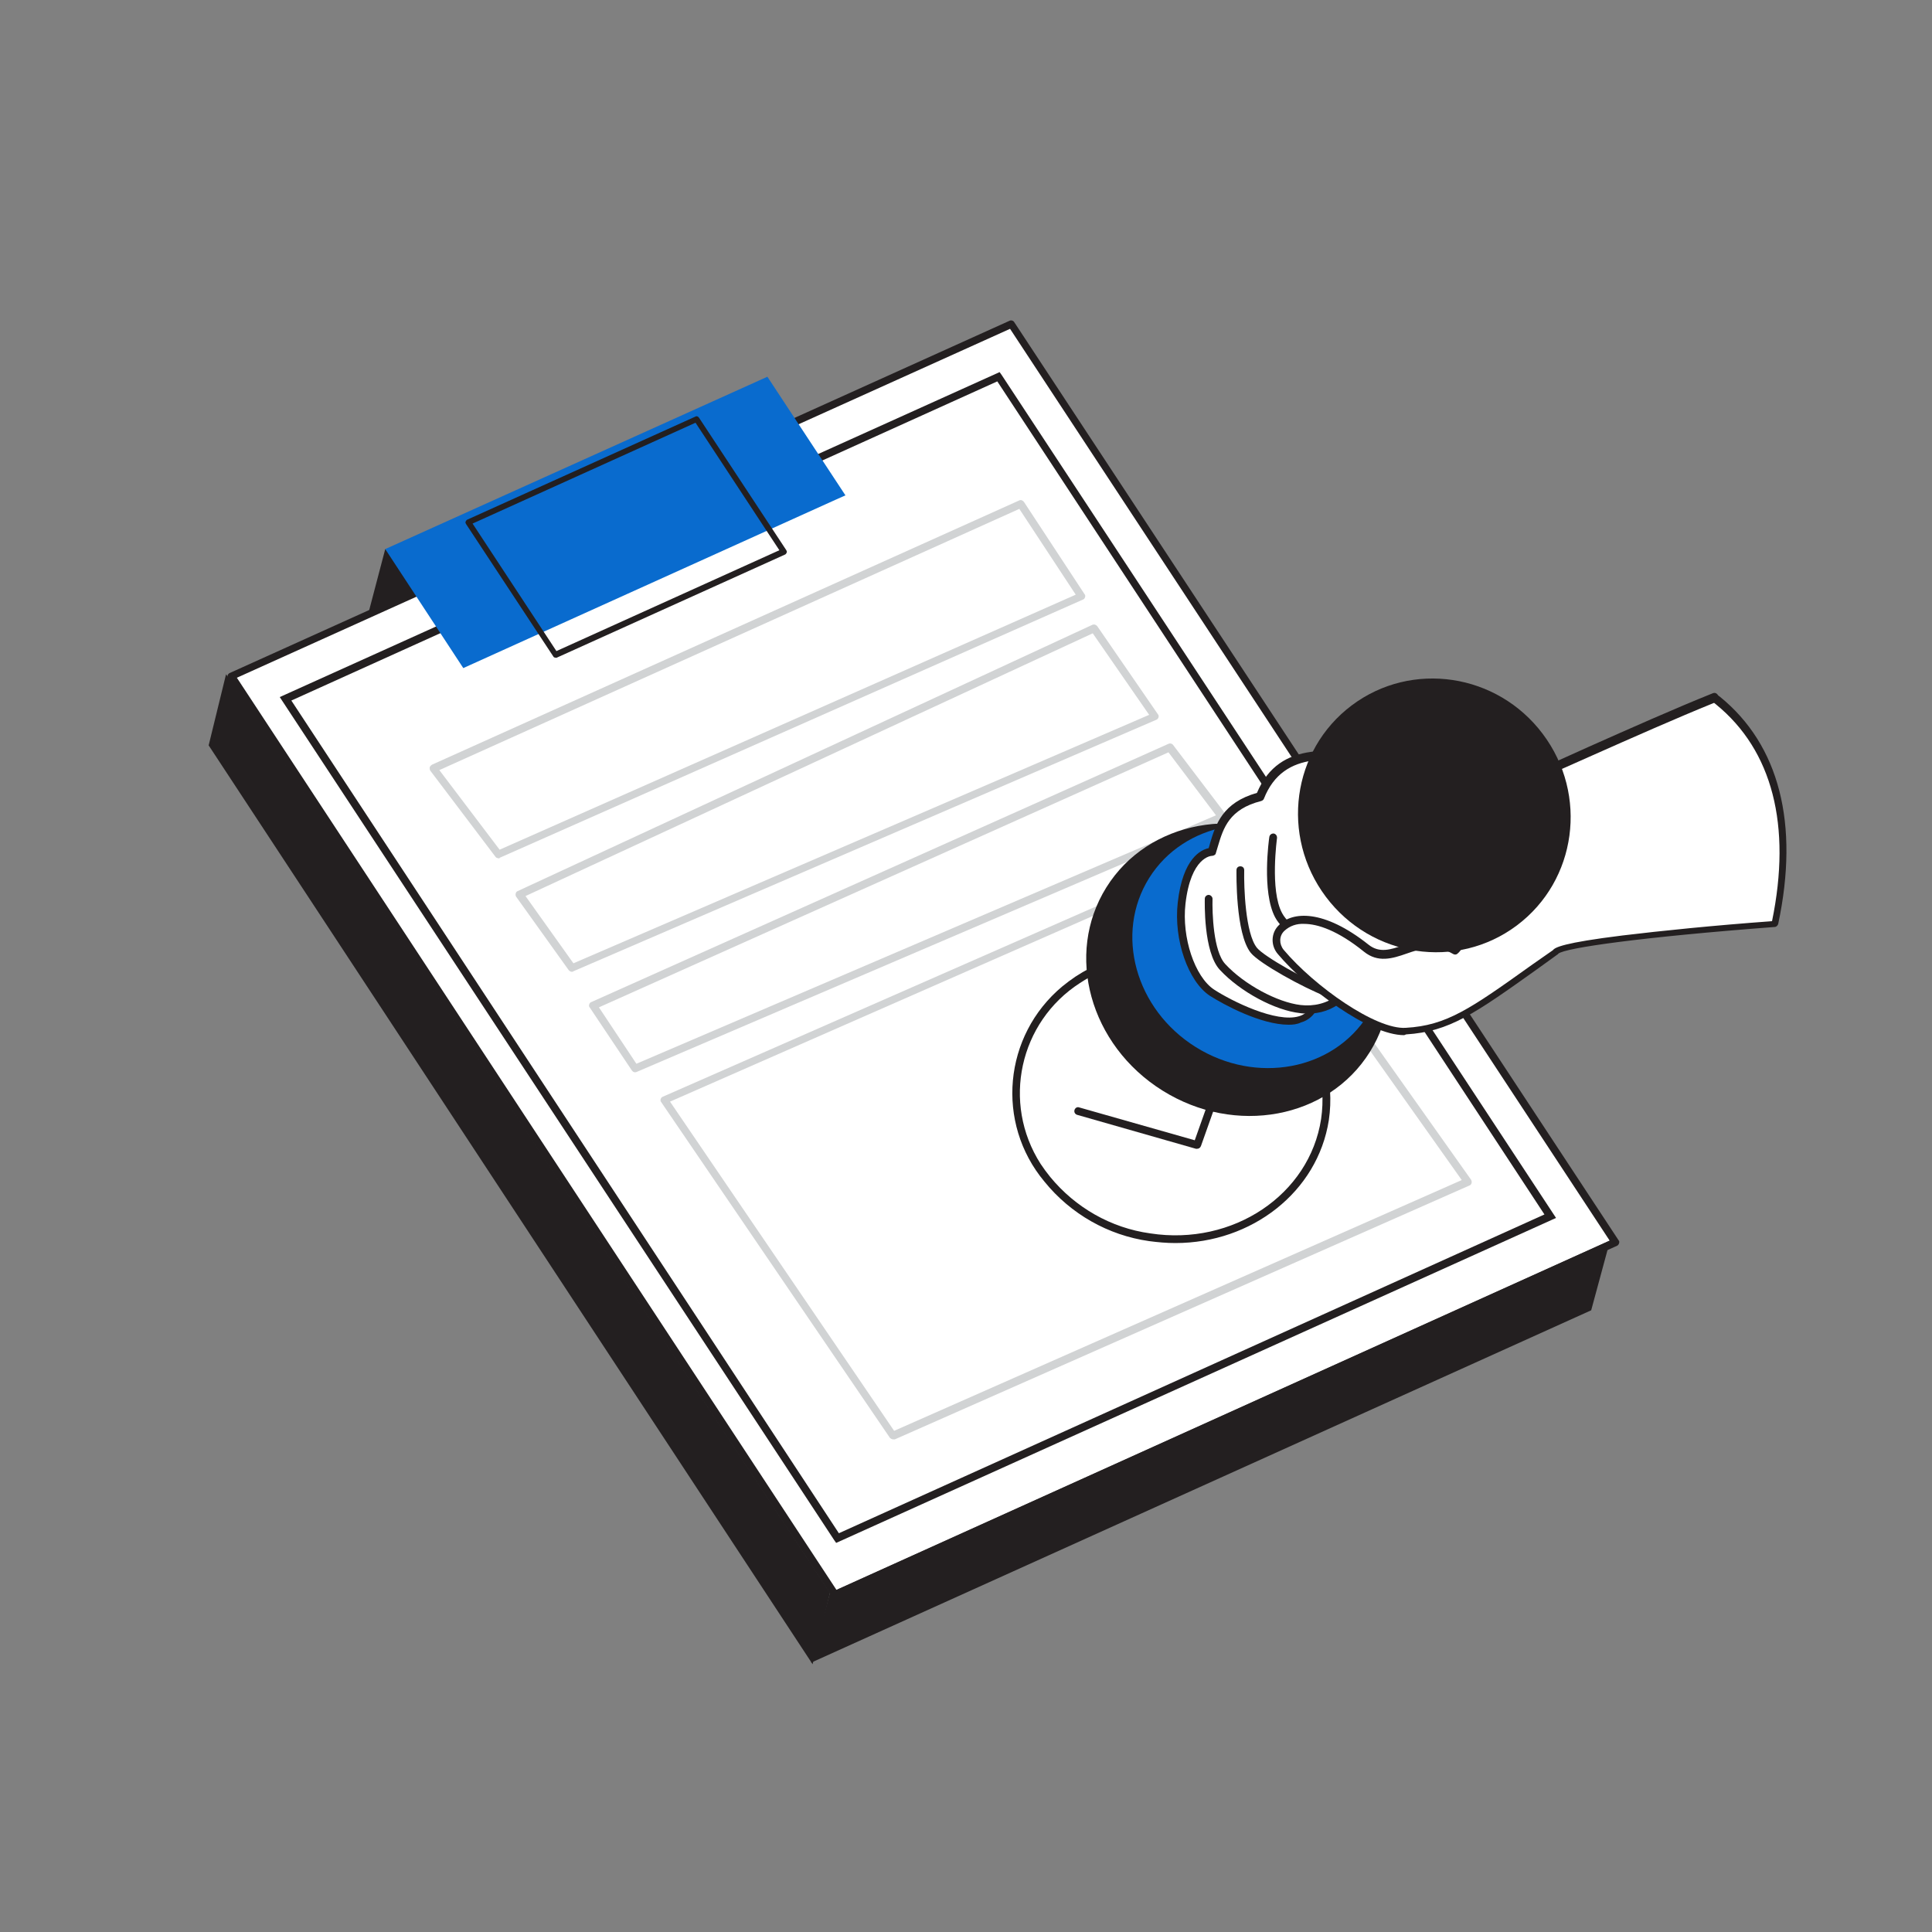 <svg transform="scale(1)" version="1.1" id="Layer_1" xmlns="http://www.w3.org/2000/svg" xmlns:xlink="http://www.w3.org/1999/xlink" x="0px" y="0px" viewBox="0 0 500 500" xml:space="preserve" class="show_show__wrapper__graphic__5Waiy "><rect x="0" y="0" width="500" height="500" fill="#808080" stroke="none"/><title>React</title><style type="text/css">
	.st0{fill:#231F20;}
	.st1{fill:#FFFFFF;}
	.st2{fill:#D1D3D4;}
	.st3{fill:#096BCE;}
</style><g id="Base"><polygon class="st0" points="99.7,142.1 94.6,161.5 114.4,157.1 	"></polygon><polygon class="st1" points="418.1,321.6 216.2,412.8 59.8,175 127.2,144.6 196.9,113.1 261.8,83.8 	"></polygon><path class="st0" d="M216.2,413.8c-0.3,0-0.7-0.2-0.8-0.5L59,175.6c-0.2-0.2-0.2-0.5-0.1-0.8c0.1-0.3,0.3-0.5,0.5-0.6l201.9-91.2
		c0.4-0.2,1,0,1.2,0.4L418.9,321c0.2,0.2,0.2,0.5,0.1,0.8c-0.1,0.3-0.3,0.5-0.5,0.6l-201.9,91.2
		C216.4,413.7,216.3,413.8,216.2,413.8z M61.3,175.4l155.2,236.1l200.1-90.4l-155.2-236L61.3,175.4z"></path><polygon class="st0" points="210.3,430.7 214.8,412.2 58.5,174.5 54,192.9 	"></polygon><polygon class="st0" points="416.7,321 214.8,412.2 209.9,430.3 411.8,339.1 	"></polygon></g><g id="Paper"><polygon class="st1" points="401.3,314.7 216.8,398 73.9,180.8 124.9,157.8 135.5,153 199.2,124.2 201.2,123.3 258.4,97.5 	"></polygon><path class="st0" d="M216.4,399.3l-0.5-0.7L72.4,180.4l186.3-84.1l0.5,0.7l143.5,218.2l-1.1,0.5L216.4,399.3z M75.4,181.3
		l141.7,215.5l182.6-82.5L258.1,98.7L75.4,181.3z"></path><polygon class="st1" points="171.9,284.7 319,220.1 379.8,305.8 231.1,371.5 	"></polygon><path class="st2" d="M231.1,372.5c-0.3,0-0.6-0.2-0.8-0.4l-59.2-86.9c-0.2-0.2-0.2-0.6-0.1-0.8c0.1-0.3,0.3-0.5,0.6-0.6l147.1-64.6
		c0.4-0.2,0.9,0,1.2,0.3l60.8,85.8c0.3,0.5,0.2,1.1-0.2,1.4c-0.1,0-0.1,0.1-0.2,0.1l-148.7,65.7
		C231.4,372.5,231.2,372.5,231.1,372.5z M173.4,285.1l58,85.2l146.9-64.9l-59.6-84.1L173.4,285.1z"></path><polygon class="st1" points="112.2,198.9 264.2,130.5 279.9,154.4 129,221.1 	"></polygon><path class="st2" d="M129,222.1c-0.3,0-0.6-0.1-0.8-0.4l-16.8-22.2c-0.2-0.2-0.2-0.6-0.2-0.9c0.1-0.3,0.3-0.5,0.6-0.7l152-68.4
		c0.4-0.2,0.9,0,1.2,0.4l15.7,23.9c0.2,0.2,0.2,0.5,0.1,0.8c-0.1,0.3-0.3,0.5-0.6,0.6l-150.9,66.8
		C129.3,222.2,129.1,222.2,129,222.1z M113.7,199.3l15.6,20.6l149.1-66l-14.6-22.2L113.7,199.3z"></path><polygon class="st1" points="134.5,231.5 283.2,162.5 298.9,185.3 148,250.5 	"></polygon><path class="st2" d="M148,251.5c-0.3,0-0.6-0.2-0.8-0.4l-13.6-19c-0.3-0.4-0.2-1.1,0.2-1.4c0.1,0,0.1-0.1,0.2-0.1l148.7-68.9
		c0.5-0.2,1,0,1.3,0.4l15.7,22.8c0.2,0.2,0.2,0.6,0.1,0.8c-0.1,0.3-0.3,0.5-0.6,0.6l-150.9,65.1C148.3,251.5,148.1,251.5,148,251.5z
		 M136,231.9l12.4,17.4l149-64.3l-14.6-21.1L136,231.9z"></path><polygon class="st1" points="153.5,260.2 302.7,193.5 316.3,211.4 164.3,276.5 	"></polygon><path class="st2" d="M164.3,277.5c-0.3,0-0.6-0.2-0.8-0.5l-10.9-16.3c-0.2-0.2-0.2-0.5-0.1-0.8c0.1-0.3,0.3-0.5,0.6-0.6l149.3-66.8
		c0.4-0.2,0.9-0.1,1.2,0.3l13.6,17.9c0.2,0.2,0.2,0.6,0.2,0.9c-0.1,0.3-0.3,0.5-0.6,0.7l-152,65.1
		C164.6,277.5,164.5,277.5,164.3,277.5z M155,260.7l9.7,14.6l150-64.3l-12.3-16.3L155,260.7z"></path></g><g id="Approval_Stamp"><ellipse class="st1" transform="matrix(0.151 -0.989 0.989 0.151 -23.036 540.552)" cx="303.2" cy="283.7" rx="36.9" ry="40.2"></ellipse><path class="st0" d="M304.2,321.7c-2.3,0-4.5-0.2-6.8-0.5c-10.6-1.5-20.3-7-27.1-15.4c-12.7-15.2-10.6-37.8,4.6-50.5
		c1.1-0.9,2.3-1.8,3.5-2.6c18.6-12.1,43.4-8.3,57.6,8.8c6.5,7.9,9.4,18.2,7.9,28.4C341,308.5,323.9,321.7,304.2,321.7z M302,247.7
		c-8,0-15.8,2.3-22.5,6.7c-15.7,10.1-20.3,31-10.2,46.8c0.8,1.2,1.6,2.3,2.5,3.4c6.5,7.9,15.7,13.2,25.9,14.6
		c21.4,3.3,41.2-10,44.2-29.6c1.4-9.6-1.3-19.3-7.5-26.8c-6.5-7.9-15.7-13.2-25.9-14.6C306.4,247.9,304.2,247.7,302,247.7L302,247.7
		z"></path><path class="st0" d="M309.8,297.3c-0.1,0-0.2,0-0.3,0l-30.8-8.8c-0.5-0.2-0.8-0.7-0.6-1.3c0.2-0.5,0.7-0.8,1.2-0.6l29.9,8.5
		l20.8-58.6c0.2-0.5,0.7-0.8,1.2-0.7c0.5,0.2,0.8,0.7,0.7,1.2c0,0,0,0.1,0,0.1l-21.1,59.5C310.6,297.1,310.2,297.3,309.8,297.3z"></path></g><g id="Stamp"><ellipse class="st0" transform="matrix(0.53 -0.848 0.848 0.53 -62.073 389.728)" cx="320.4" cy="250.8" rx="36.9" ry="40.2"></ellipse><ellipse class="st3" transform="matrix(0.53 -0.848 0.848 0.53 -54.494 391.39)" cx="325.7" cy="244.8" rx="30.7" ry="33.4"></ellipse><ellipse class="st1" transform="matrix(0.802 -0.598 0.598 0.802 -71.311 255.238)" cx="349.1" cy="235.1" rx="31.4" ry="14.4"></ellipse><path class="st0" d="M332.2,258.2c-4,0-7.2-1.2-9.1-3.7c-2.5-3.4-2.1-8.7,1.2-14.8c3.2-5.9,8.7-11.9,15.5-17s14.2-8.7,20.7-10.1
		c6.8-1.4,11.9-0.4,14.5,3.1s2.1,8.7-1.2,14.8c-3.2,5.9-8.7,11.9-15.5,17l0,0C349,254.5,339.4,258.2,332.2,258.2z M366,214.1
		c-1.7,0-3.4,0.2-5,0.6c-6.2,1.3-13.3,4.8-19.9,9.7s-11.9,10.7-15,16.3c-2.9,5.4-3.4,9.9-1.3,12.6c4.4,5.8,19.2,2.5,32.4-7.4l0,0
		c6.6-4.9,11.9-10.7,15-16.3c2.9-5.4,3.4-9.8,1.4-12.6C372,215.1,369.5,214.1,366,214.1z M357.7,246.7L357.7,246.7z"></path><path class="st1" d="M313.6,220.5c0,0-6.3-0.2-7.8,13.2c-1.1,9.5,2.7,19.7,7.9,23.1c6.2,4.1,23.1,12.2,26.5,3.6
		c8.9-3.9,26-4.1,28.4-6.6c4.7-5-6.8-37.4-1.2-55.3c-15.8-2-34.7-8.7-41.2,7.6C316.1,208.7,315.4,215.2,313.6,220.5z"></path><path class="st0" d="M333.5,265.2c-7.2,0-16.8-5.2-20.4-7.5c-5.6-3.7-9.4-14.5-8.3-24.1c1.3-11.6,6.1-13.7,8-14.1
		c0.1-0.4,0.3-0.9,0.4-1.4c1.4-4.7,3.2-10.4,12.1-12.9c5.8-13.9,20.2-11.4,34.1-9.1c2.6,0.4,5.4,0.9,7.9,1.2
		c0.5,0.1,0.9,0.6,0.9,1.1c0,0.1,0,0.1,0,0.2c-3,9.7-0.9,24,0.8,35.4c1.5,10.3,2.6,17.7,0.2,20.3c-1.3,1.4-5.1,2-11.6,3
		c-5.7,0.9-12.2,1.8-16.7,3.7c-0.8,1.7-2.3,3.1-4.2,3.6C335.7,265.1,334.6,265.2,333.5,265.2z M313.6,221.5c-0.1,0-5.4,0.2-6.8,12.4
		c-1,8.7,2.4,18.9,7.4,22.2c4.6,3,16.1,8.7,22,6.9c1.4-0.4,2.6-1.4,3.1-2.8c0.1-0.2,0.3-0.4,0.5-0.5c4.8-2.1,11.6-3.1,17.6-4
		c4.5-0.7,9.6-1.4,10.5-2.4c1.8-1.9,0.6-10-0.7-18.6c-1.7-11.2-3.8-25.1-1.1-35.2c-2.3-0.3-4.6-0.7-6.9-1.1
		c-13.9-2.4-27-4.6-32.1,8.3c-0.1,0.3-0.4,0.5-0.7,0.6c-8.3,2.1-9.8,7-11.2,11.7c-0.2,0.7-0.4,1.4-0.6,2
		C314.5,221.2,314.1,221.5,313.6,221.5z"></path><path class="st1" d="M312.8,232.7c0,0-0.5,13.3,3.6,17.6c5.1,5.4,13.9,10.2,20.1,10.9c3.7,0.5,7.3-0.5,10.3-2.7"></path><path class="st0" d="M338.3,262.3c-0.6,0-1.2,0-1.8-0.1c-6.5-0.7-15.5-5.5-20.8-11.2c-4.3-4.6-3.9-17.8-3.9-18.4c0-0.6,0.5-1,1-1
		s1,0.5,1,1c-0.1,3.6,0.2,13.6,3.3,16.9c4.9,5.3,13.5,9.9,19.5,10.6c3.4,0.4,6.8-0.4,9.5-2.5c0.4-0.4,1-0.3,1.4,0.1
		c0.4,0.4,0.3,1-0.1,1.4l0,0C344.9,261.3,341.6,262.4,338.3,262.3z"></path><path class="st1" d="M321,225.1c0,0-0.4,16,3.5,20.8c2.2,2.7,13.4,8.8,18.9,11c3.6,1.3,7.4,1.6,11.2,0.8c2.6-1,5.7-3.8,4.5-6.1
		s-16.3-12-16.3-12"></path><path class="st0" d="M350.2,259.1c-2.5,0-4.9-0.4-7.2-1.3c-5.7-2.2-17-8.4-19.3-11.2c-4-5-3.7-20.8-3.7-21.4c0-0.6,0.4-1,1-1
		s1,0.4,1,1c-0.1,4.4,0.3,16.4,3.3,20.1c1.9,2.3,12.6,8.3,18.5,10.6c3.4,1.2,7,1.5,10.5,0.7c1.5-0.6,3.4-2,3.9-3.4
		c0.2-0.4,0.2-0.9,0-1.3c-0.6-1.3-8.6-6.9-15.9-11.6c-0.5-0.3-0.6-0.9-0.3-1.4s0.9-0.6,1.4-0.3c2.6,1.6,15.4,9.9,16.6,12.4
		c0.4,0.9,0.5,2,0.1,2.9c-0.8,2.1-3.1,3.8-5.1,4.6h-0.1C353.3,258.9,351.8,259.1,350.2,259.1z"></path><path class="st1" d="M329.5,216.7c0,0-2,13.8,1.4,20.1c4,7.4,23.4,13.7,23.4,13.7c4.6,1.6,11.1,2.3,12.8-0.2"></path><path class="st0" d="M362.3,253.1c-2.8-0.1-5.6-0.6-8.3-1.5c-0.8-0.3-19.9-6.5-24-14.2c-3.5-6.6-1.6-20.2-1.5-20.8
		c0.1-0.6,0.6-0.9,1.1-0.9c0.6,0.1,0.9,0.6,0.9,1.1l0,0c0,0.1-1.9,13.6,1.3,19.5c3.7,7,22.6,13.2,22.8,13.2c4.6,1.6,10.4,2,11.6,0.2
		c0.3-0.5,0.9-0.6,1.4-0.3c0.5,0.3,0.6,0.9,0.4,1.4c0,0,0,0,0,0.1C366.9,252.5,364.7,253.1,362.3,253.1z"></path><path class="st1" d="M376.6,245.9c-9.4-5.5-16.4,4.7-23-0.5c-17.8-14.1-26.5-4.2-22.1,1c7.8,9.2,24,21,32.4,20.6
		c12.1-0.7,18.6-6.2,38.7-20.4c1-2,26.3-5,56.8-7.3c9.5-44.7-16.4-58.3-15.5-58.6c-17.8,7.1-47.2,20.9-47.6,20.4
		C389.9,192.8,381.7,241.6,376.6,245.9z"></path><path class="st0" d="M363.4,267.9c-9.2,0-25.3-12.2-32.7-21c-1.9-2.2-1.8-5.5,0.3-7.5c3.4-3.5,11.5-4.2,23.2,5.1
		c2.8,2.2,5.6,1.3,9.1,0.1c3.8-1.2,8.1-2.6,13-0.1c1.8-2.5,4.4-11.3,6.6-19.2c4.6-15.9,7.6-25.7,11.3-26.4c0.8-0.1,1.7,0.1,2.3,0.8
		c1.8-0.6,8-3.4,14.6-6.4c10.1-4.5,22.7-10.1,32.2-13.9c0.5-0.2,1,0,1.3,0.5c0.1,0.1,0.3,0.3,0.5,0.4c15.4,12.5,20.6,32.9,15.1,58.8
		c-0.1,0.4-0.5,0.8-0.9,0.8c-34.4,2.6-54.2,5.4-56,6.9c-0.1,0.1-0.1,0.2-0.2,0.2l-5.4,3.9c-16,11.4-22.6,16.1-33.8,16.8L363.4,267.9
		z M337.5,239.1c-1.9-0.1-3.7,0.5-5.1,1.8c-1.4,1.3-1.4,3.4-0.2,4.9c8,9.5,23.9,20.7,31.6,20.2c10.6-0.6,16.7-4.9,32.8-16.4l5.3-3.7
		c0.5-0.7,2.6-1.9,18-3.8c9.9-1.2,23.6-2.6,38.7-3.7c5.1-24.8,0.1-44.2-14.5-56.1l-0.5-0.4c-9.4,3.8-21.6,9.2-31.5,13.6
		c-15.9,7.1-15.9,7.1-16.6,6.2c-0.2-0.3-0.5-0.6-0.8-0.5c-2.8,0.5-7,15.2-9.8,25c-3.3,11.6-5.5,18.9-7.7,20.6
		c-0.3,0.3-0.8,0.3-1.1,0.1c-4.5-2.6-8.4-1.4-12.1-0.1s-7.4,2.4-11-0.5C346.2,240.8,341,239.1,337.5,239.1L337.5,239.1z
		 M443.8,180.6L443.8,180.6z"></path><ellipse class="st0" transform="matrix(0.8 -0.6 0.6 0.8 -52.357 264.94)" cx="371.2" cy="211" rx="35.1" ry="35.6"></ellipse></g><g id="Clip"><polygon class="st3" points="218.8,128.2 216.1,129.4 133.6,166.7 119.9,172.9 99.7,142.1 198.6,97.5 	"></polygon><path class="st0" d="M143.8,170.2c-0.3,0-0.5-0.1-0.6-0.3l-22.6-34.3c-0.1-0.2-0.2-0.4-0.1-0.6c0.1-0.2,0.2-0.4,0.4-0.5l59.1-26.7
		c0.3-0.2,0.7,0,0.9,0.3l22.6,34.3c0.1,0.2,0.2,0.4,0.1,0.6c-0.1,0.2-0.2,0.4-0.4,0.5l-59.1,26.7C144,170.2,143.9,170.3,143.8,170.2
		z M122.3,135.5l21.7,33l57.7-26.1l-21.7-33L122.3,135.5z"></path></g></svg>